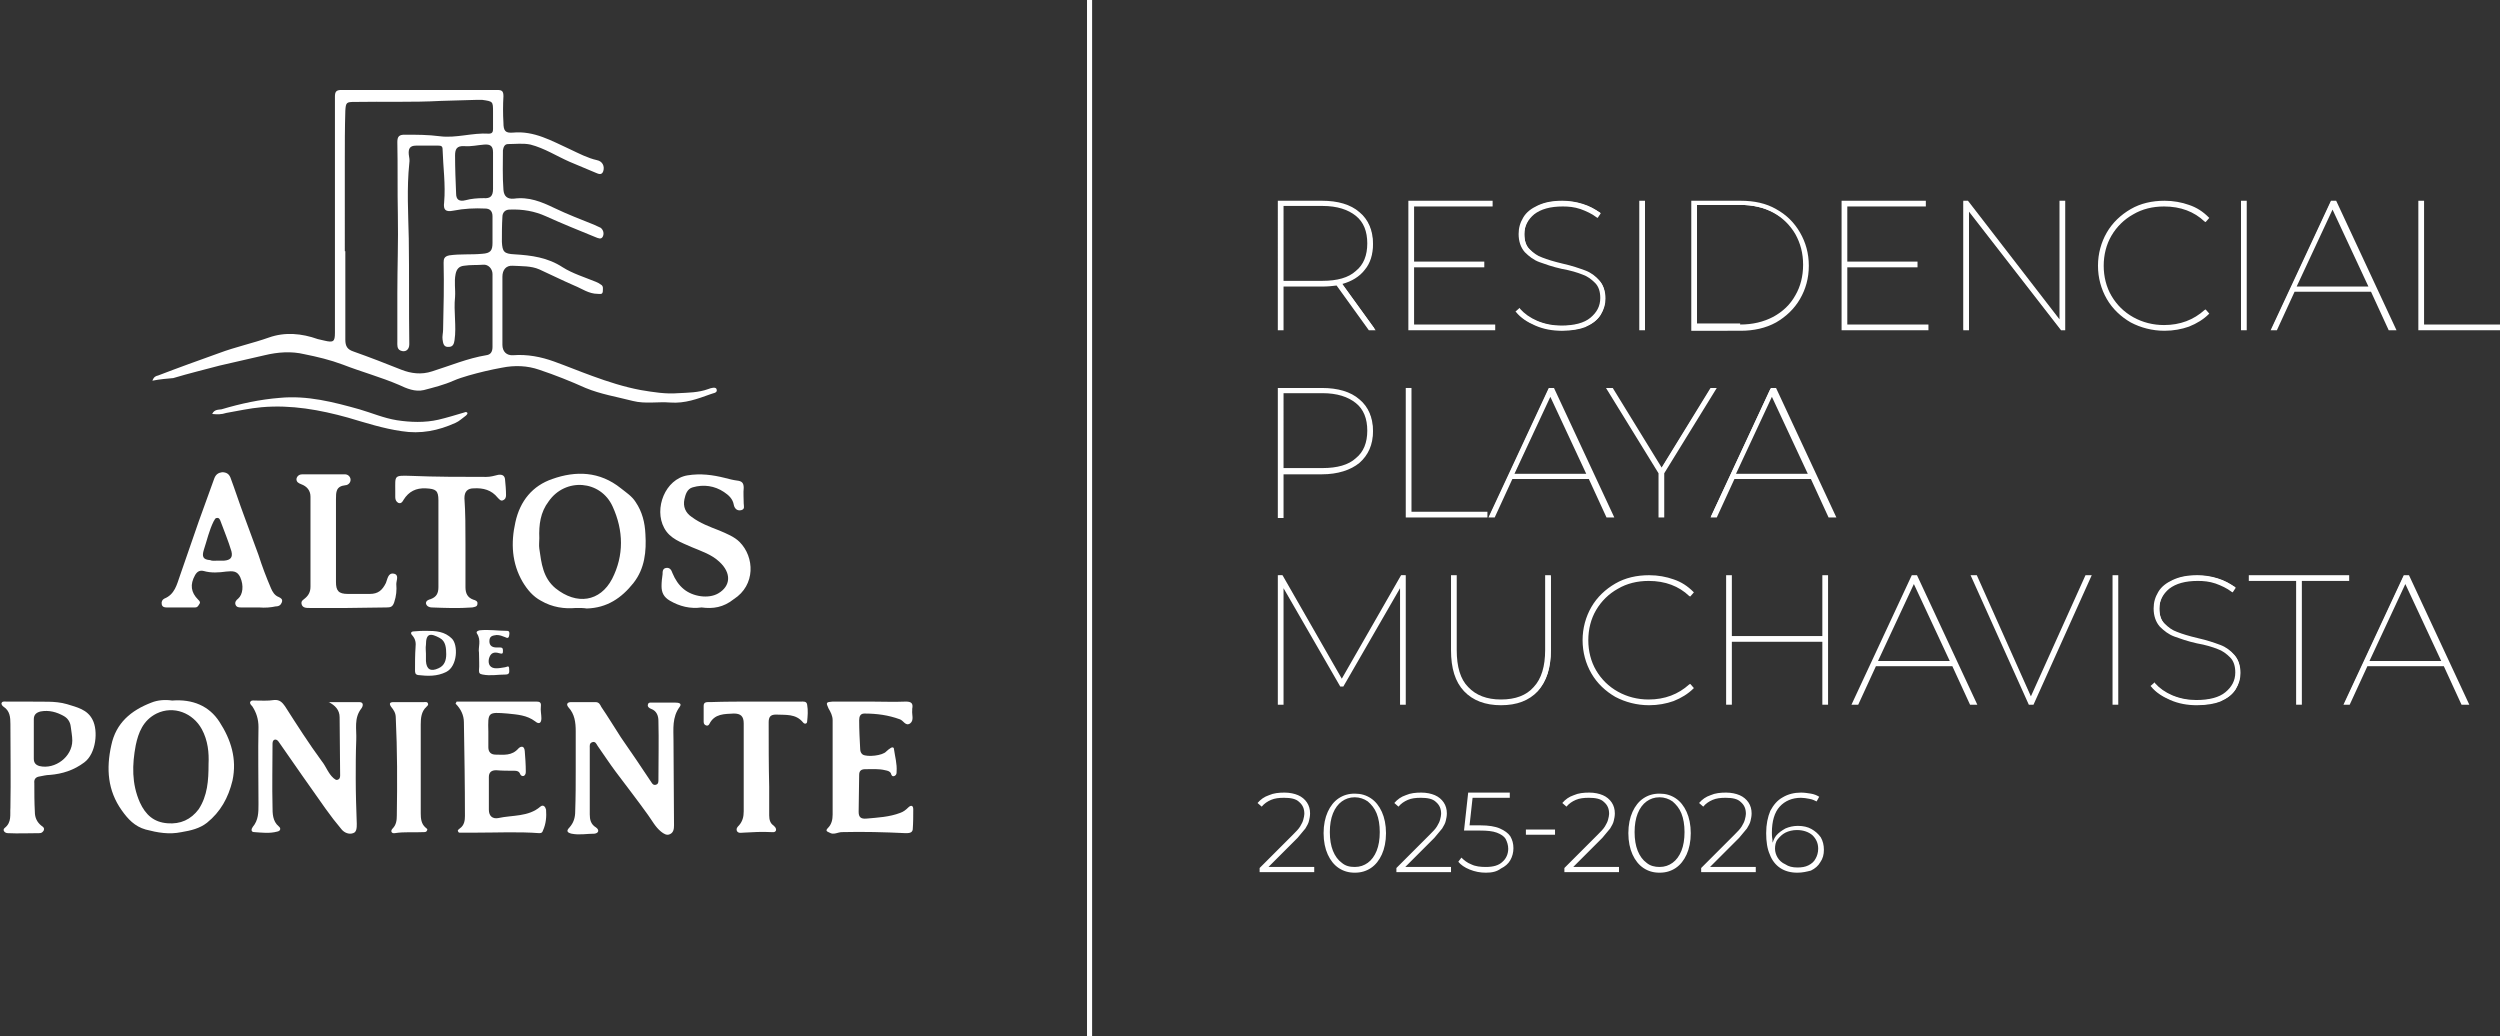 <svg xmlns="http://www.w3.org/2000/svg" xmlns:xlink="http://www.w3.org/1999/xlink" id="Capa_1" x="0px" y="0px" viewBox="0 0 480.7 199.2" style="enable-background:new 0 0 480.7 199.2;" xml:space="preserve"><rect x="0" y="0" width="480.7" height="199.2" fill="#333333" stroke="none"/><style type="text/css">	.st0{fill:#FFFFFF;}	.st1{fill:none;stroke:#FFFFFF;stroke-width:0.98;}</style><g>	<g>		<g>			<path class="st0" d="M263.2,63.5l-6.2-8.6c-0.8,0.1-1.7,0.2-2.8,0.2h-7.4v8.4h-1.1V38.6h8.5c3,0,5.5,0.7,7.2,2.2    c1.7,1.4,2.6,3.5,2.6,6.1c0,2-0.5,3.7-1.6,5c-1,1.3-2.5,2.2-4.3,2.7l6.4,8.9H263.2z M254.3,54c2.8,0,5-0.6,6.4-1.9    c1.5-1.2,2.2-3,2.2-5.3s-0.7-4.1-2.2-5.3c-1.5-1.2-3.6-1.9-6.4-1.9h-7.5V54H254.3z"></path>			<path class="st0" d="M263.3,63.3l-6.2-8.6c-0.8,0.2-1.8,0.2-2.9,0.2h-7.6v8.4h-0.7V38.8h8.3c3,0,5.4,0.7,7.1,2.1    c1.7,1.4,2.6,3.4,2.6,5.9c0,2-0.5,3.6-1.6,4.9s-2.5,2.2-4.4,2.7l6.4,8.8H263.3z M254.3,54.2c2.8,0,5-0.6,6.6-1.9    c1.5-1.3,2.3-3.1,2.3-5.5c0-2.4-0.8-4.2-2.3-5.5s-3.7-1.9-6.6-1.9h-7.7v14.8H254.3z"></path>			<polygon class="st0" points="270.8,63.5 270.8,38.6 287,38.6 287,39.7 271.9,39.7 271.9,50.3 285.4,50.3 285.4,51.4 271.9,51.4     271.9,62.4 287.5,62.4 287.5,63.5    "></polygon>			<path class="st0" d="M287.3,62.6v0.7H271V38.8h15.8v0.7h-15.1v11.1h13.5v0.7h-13.5v11.4H287.3z"></path>			<path class="st0" d="M300.3,63.6c-1.8,0-3.5-0.3-5.1-1c-1.6-0.7-2.8-1.5-3.7-2.6l-0.1-0.1l0.8-0.7l0.1,0.2    c0.8,0.9,1.9,1.7,3.3,2.3c1.4,0.6,3,0.9,4.6,0.9c2.5,0,4.4-0.5,5.6-1.5c1.2-1,1.9-2.2,1.9-3.8c0-1.2-0.3-2.2-1-2.9    c-0.7-0.7-1.5-1.3-2.4-1.6c-1-0.4-2.3-0.8-4-1.1c-1.8-0.4-3.2-0.9-4.3-1.3c-1.1-0.4-2-1.1-2.8-1.9c-0.8-0.9-1.2-2.1-1.2-3.5    c0-1.2,0.3-2.2,0.9-3.2c0.6-1,1.5-1.7,2.8-2.3c1.3-0.6,2.8-0.9,4.7-0.9c1.3,0,2.6,0.2,3.9,0.6c1.3,0.4,2.4,1,3.3,1.7l0.2,0.1    l-0.6,0.9l-0.2-0.1c-0.9-0.7-2-1.2-3.1-1.6c-1.2-0.4-2.3-0.5-3.4-0.5c-2.4,0-4.2,0.5-5.5,1.5c-1.2,1-1.9,2.3-1.9,3.8    c0,1.2,0.3,2.2,1,2.9c0.7,0.7,1.5,1.3,2.4,1.6c1,0.4,2.3,0.8,4,1.2c1.8,0.4,3.2,0.9,4.3,1.3c1.1,0.4,2,1.1,2.7,1.9    c0.8,0.9,1.1,2,1.1,3.5c0,1.2-0.3,2.2-0.9,3.2c-0.6,1-1.6,1.7-2.9,2.3C303.8,63.3,302.2,63.6,300.3,63.6z"></path>			<path class="st0" d="M295.3,62.5c-1.6-0.6-2.8-1.5-3.6-2.5l0.5-0.5c0.8,0.9,1.9,1.7,3.4,2.3s3,0.9,4.7,0.9c2.5,0,4.5-0.5,5.8-1.5    c1.3-1,1.9-2.3,1.9-3.9c0-1.3-0.3-2.3-1-3c-0.7-0.7-1.5-1.3-2.5-1.7c-1-0.4-2.3-0.8-4-1.2c-1.8-0.4-3.2-0.9-4.3-1.3    s-1.9-1-2.7-1.9c-0.7-0.9-1.1-2-1.1-3.4c0-1.1,0.3-2.1,0.9-3.1c0.6-0.9,1.5-1.7,2.7-2.2c1.2-0.6,2.8-0.8,4.6-0.8    c1.3,0,2.6,0.2,3.8,0.6c1.3,0.4,2.3,1,3.3,1.6l-0.4,0.6c-1-0.7-2-1.2-3.2-1.6c-1.2-0.4-2.3-0.5-3.5-0.5c-2.5,0-4.3,0.5-5.6,1.6    c-1.3,1-1.9,2.4-1.9,4c0,1.3,0.3,2.3,1,3c0.7,0.8,1.5,1.3,2.5,1.7s2.4,0.8,4.1,1.2c1.8,0.4,3.2,0.9,4.2,1.3c1,0.4,1.9,1,2.7,1.9    c0.7,0.8,1.1,1.9,1.1,3.3c0,1.1-0.3,2.1-0.9,3.1c-0.6,0.9-1.5,1.7-2.8,2.2c-1.2,0.5-2.8,0.8-4.7,0.8    C298.6,63.4,296.9,63.1,295.3,62.5z"></path>			<rect x="315.2" y="38.6" class="st0" width="1.1" height="24.9"></rect>			<path class="st0" d="M315.4,38.8h0.7v24.5h-0.7V38.8z"></path>			<path class="st0" d="M325.2,63.5V38.6h9.5c2.6,0,4.9,0.5,6.8,1.6c2,1.1,3.5,2.6,4.6,4.5c1.1,1.9,1.7,4,1.7,6.4    c0,2.4-0.6,4.5-1.7,6.4c-1.1,1.9-2.7,3.4-4.6,4.5c-2,1.1-4.3,1.6-6.8,1.6H325.2z M334.6,62.4c2.4,0,4.5-0.5,6.4-1.5    c1.8-1,3.2-2.3,4.2-4.1c1-1.7,1.5-3.7,1.5-5.9c0-2.2-0.5-4.1-1.5-5.9c-1-1.7-2.4-3.1-4.2-4.1c-1.8-1-4-1.5-6.4-1.5h-8.3v22.8    H334.6z"></path>			<path class="st0" d="M325.4,38.8h9.3c2.5,0,4.8,0.5,6.7,1.6c1.9,1,3.5,2.5,4.5,4.4c1.1,1.9,1.6,4,1.6,6.3c0,2.3-0.5,4.4-1.6,6.3    c-1.1,1.9-2.6,3.3-4.5,4.4c-1.9,1-4.2,1.6-6.7,1.6h-9.3V38.8z M334.6,62.6c2.4,0,4.6-0.5,6.5-1.5c1.9-1,3.3-2.4,4.3-4.1    c1-1.8,1.5-3.8,1.5-6s-0.5-4.2-1.5-6c-1-1.8-2.4-3.1-4.3-4.1c-1.9-1-4-1.5-6.5-1.5h-8.5v23.2H334.6z"></path>			<polygon class="st0" points="354.1,63.5 354.1,38.6 370.3,38.6 370.3,39.7 355.2,39.7 355.2,50.3 368.7,50.3 368.7,51.4     355.2,51.4 355.2,62.4 370.8,62.4 370.8,63.5    "></polygon>			<path class="st0" d="M370.6,62.6v0.7h-16.3V38.8h15.8v0.7H355v11.1h13.5v0.7H355v11.4H370.6z"></path>			<polygon class="st0" points="396.3,63.5 378.6,40.7 378.6,63.5 377.5,63.5 377.5,38.6 378.4,38.6 396,61.4 396,38.6 397.1,38.6     397.1,63.5    "></polygon>			<path class="st0" d="M396.9,38.8v24.5h-0.6l-18-23.2v23.2h-0.7V38.8h0.6l18,23.2V38.8H396.9z"></path>			<path class="st0" d="M416.2,63.6c-2.4,0-4.6-0.6-6.5-1.6c-1.9-1.1-3.5-2.6-4.6-4.5c-1.1-1.9-1.7-4.1-1.7-6.4s0.6-4.5,1.7-6.4    c1.1-1.9,2.7-3.4,4.6-4.5c1.9-1.1,4.1-1.6,6.5-1.6c1.7,0,3.3,0.3,4.7,0.8c1.5,0.5,2.7,1.3,3.8,2.4l0.1,0.1l-0.7,0.8l-0.2-0.1    c-2-1.9-4.6-2.9-7.8-2.9c-2.2,0-4.2,0.5-5.9,1.5c-1.8,1-3.2,2.4-4.2,4.1c-1,1.7-1.5,3.7-1.5,5.8s0.5,4.1,1.5,5.8    c1,1.7,2.4,3.1,4.2,4.1c1.8,1,3.8,1.5,5.9,1.5c3.1,0,5.7-1,7.8-2.9l0.2-0.1l0.7,0.8l-0.1,0.1c-1,1-2.3,1.8-3.8,2.4    C419.5,63.3,417.9,63.6,416.2,63.6z"></path>			<path class="st0" d="M409.8,61.8c-1.9-1.1-3.4-2.5-4.5-4.4c-1.1-1.9-1.6-4-1.6-6.3c0-2.3,0.5-4.4,1.6-6.3s2.6-3.4,4.5-4.4    s4-1.6,6.4-1.6c1.7,0,3.2,0.3,4.6,0.8c1.4,0.5,2.7,1.3,3.7,2.3l-0.4,0.5c-2.1-2-4.7-2.9-7.9-2.9c-2.2,0-4.2,0.5-6,1.5    c-1.8,1-3.2,2.4-4.3,4.2s-1.6,3.8-1.6,5.9s0.5,4.1,1.6,5.9s2.5,3.2,4.3,4.2c1.8,1,3.8,1.5,6,1.5c3.2,0,5.8-1,7.9-3l0.4,0.5    c-1,1-2.3,1.8-3.7,2.3c-1.4,0.5-3,0.8-4.6,0.8C413.9,63.4,411.7,62.9,409.8,61.8z"></path>			<rect x="430.9" y="38.6" class="st0" width="1.1" height="24.9"></rect>			<path class="st0" d="M431.1,38.8h0.7v24.5h-0.7V38.8z"></path>			<path class="st0" d="M459.3,63.5l-3.4-7.4h-14.7l-3.4,7.4h-1.2l11.6-24.9h1l11.6,24.9H459.3z M455.4,55.1l-6.9-14.8l-6.9,14.8    H455.4z"></path>			<path class="st0" d="M456,55.9h-15l-3.4,7.4h-0.8l11.4-24.5h0.7l11.4,24.5h-0.8L456,55.9z M455.7,55.3l-7.2-15.5l-7.2,15.5H455.7    z"></path>			<polygon class="st0" points="465,63.5 465,38.6 466.1,38.6 466.1,62.4 480.7,62.4 480.7,63.5    "></polygon>			<path class="st0" d="M465.2,38.8h0.7v23.8h14.6v0.7h-15.3V38.8z"></path>		</g>		<g>			<path class="st0" d="M245.7,99.5V74.6h8.5c3,0,5.5,0.7,7.2,2.2c1.7,1.4,2.6,3.5,2.6,6.1c0,2.6-0.9,4.6-2.6,6.1    c-1.7,1.4-4.2,2.2-7.2,2.2h-7.4v8.4H245.7z M254.3,90c2.8,0,5-0.6,6.4-1.9c1.5-1.2,2.2-3,2.2-5.3s-0.7-4.1-2.2-5.3    c-1.5-1.2-3.6-1.9-6.4-1.9h-7.5V90H254.3z"></path>			<path class="st0" d="M261.3,76.9c1.7,1.4,2.6,3.4,2.6,5.9c0,2.5-0.9,4.5-2.6,5.9c-1.7,1.4-4.1,2.1-7.1,2.1h-7.6v8.4h-0.7V74.8    h8.3C257.2,74.8,259.6,75.5,261.3,76.9z M260.9,88.3c1.5-1.3,2.3-3.1,2.3-5.5c0-2.4-0.8-4.2-2.3-5.5s-3.7-1.9-6.6-1.9h-7.7v14.8    h7.7C257.1,90.2,259.3,89.6,260.9,88.3z"></path>			<polygon class="st0" points="270.3,99.5 270.3,74.6 271.4,74.6 271.4,98.4 286,98.4 286,99.5    "></polygon>			<path class="st0" d="M270.5,74.8h0.7v23.8h14.6v0.7h-15.3V74.8z"></path>			<path class="st0" d="M308.9,99.5l-3.4-7.4h-14.7l-3.4,7.4h-1.2l11.6-24.9h1l11.6,24.9H308.9z M305,91.1l-6.9-14.8l-6.9,14.8H305z    "></path>			<path class="st0" d="M305.6,91.9h-15l-3.4,7.4h-0.8l11.4-24.5h0.7l11.4,24.5h-0.8L305.6,91.9z M305.3,91.3l-7.2-15.5L291,91.3    H305.3z"></path>			<polygon class="st0" points="318.9,99.5 318.9,91 308.8,74.6 310.1,74.6 319.5,89.9 328.9,74.6 330.1,74.6 320,91 320,99.5        "></polygon>			<path class="st0" d="M319.8,91v8.3h-0.7V91l-10-16.2h0.8l9.5,15.4l9.5-15.4h0.8L319.8,91z"></path>			<path class="st0" d="M351.6,99.5l-3.4-7.4h-14.7l-3.4,7.4h-1.2l11.6-24.9h1l11.6,24.9H351.6z M347.6,91.1l-6.9-14.8l-6.9,14.8    H347.6z"></path>			<path class="st0" d="M348.3,91.9h-15l-3.4,7.4H329l11.4-24.5h0.7l11.4,24.5h-0.8L348.3,91.9z M347.9,91.3l-7.2-15.5l-7.2,15.5    H347.9z"></path>		</g>		<g>			<polygon class="st0" points="269.2,135.5 269.2,113.1 258.3,132 257.7,132 246.8,113.1 246.8,135.5 245.7,135.5 245.7,110.6     246.6,110.6 258,130.5 269.4,110.6 270.3,110.6 270.3,135.5    "></polygon>			<path class="st0" d="M270.1,110.8v24.5h-0.7v-23l-11.2,19.5h-0.4l-11.2-19.5v22.9h-0.7v-24.5h0.6l11.5,20.1l11.5-20.1H270.1z"></path>			<path class="st0" d="M288.6,135.6c-3,0-5.4-0.9-7.1-2.7c-1.7-1.8-2.5-4.4-2.5-7.9v-14.4h1.1V125c0,3.2,0.7,5.6,2.2,7.1    c1.5,1.6,3.6,2.4,6.3,2.4c2.8,0,4.9-0.8,6.3-2.4c1.5-1.6,2.2-4,2.2-7.1v-14.4h1.1v14.4c0,3.4-0.9,6.1-2.5,7.9    C294,134.7,291.7,135.6,288.6,135.6z"></path>			<path class="st0" d="M281.7,132.8c-1.7-1.8-2.5-4.3-2.5-7.7v-14.2h0.7V125c0,3.2,0.8,5.6,2.3,7.3s3.7,2.5,6.5,2.5s5-0.8,6.5-2.5    s2.3-4.1,2.3-7.3v-14.2h0.7v14.2c0,3.4-0.8,6-2.5,7.7c-1.7,1.8-4,2.6-7,2.6C285.6,135.4,283.3,134.5,281.7,132.8z"></path>			<path class="st0" d="M317.1,135.6c-2.4,0-4.6-0.6-6.5-1.6c-1.9-1.1-3.5-2.6-4.6-4.5c-1.1-1.9-1.7-4.1-1.7-6.4s0.6-4.5,1.7-6.4    c1.1-1.9,2.7-3.4,4.6-4.5c1.9-1.1,4.1-1.6,6.5-1.6c1.7,0,3.3,0.3,4.7,0.8c1.5,0.5,2.7,1.3,3.8,2.4l0.1,0.1l-0.7,0.8l-0.2-0.1    c-2-1.9-4.6-2.9-7.8-2.9c-2.2,0-4.2,0.5-5.9,1.5c-1.8,1-3.2,2.4-4.2,4.1c-1,1.7-1.5,3.7-1.5,5.8s0.5,4.1,1.5,5.8    c1,1.7,2.4,3.1,4.2,4.1c1.8,1,3.8,1.5,5.9,1.5c3.1,0,5.7-1,7.8-2.9l0.2-0.1l0.7,0.8l-0.1,0.1c-1,1-2.3,1.8-3.8,2.4    C320.4,135.3,318.8,135.6,317.1,135.6z"></path>			<path class="st0" d="M310.7,133.8c-1.9-1.1-3.4-2.5-4.5-4.4c-1.1-1.9-1.6-4-1.6-6.3c0-2.3,0.5-4.4,1.6-6.3s2.6-3.4,4.5-4.4    s4-1.6,6.4-1.6c1.7,0,3.2,0.3,4.6,0.8c1.4,0.5,2.7,1.3,3.7,2.3l-0.4,0.5c-2.1-2-4.7-2.9-7.9-2.9c-2.2,0-4.2,0.5-6,1.5    c-1.8,1-3.2,2.4-4.3,4.2s-1.6,3.8-1.6,5.9s0.5,4.1,1.6,5.9s2.5,3.2,4.3,4.2c1.8,1,3.8,1.5,6,1.5c3.2,0,5.8-1,7.9-3l0.4,0.5    c-1,1-2.3,1.8-3.7,2.3c-1.4,0.5-3,0.8-4.6,0.8C314.8,135.4,312.7,134.9,310.7,133.8z"></path>			<polygon class="st0" points="350.4,135.5 350.4,123.4 333,123.4 333,135.5 331.9,135.5 331.9,110.6 333,110.6 333,122.3     350.4,122.3 350.4,110.6 351.5,110.6 351.5,135.5    "></polygon>			<path class="st0" d="M351.3,110.8v24.5h-0.7v-12.1h-17.8v12.1h-0.7v-24.5h0.7v11.7h17.8v-11.7H351.3z"></path>			<path class="st0" d="M378.8,135.5l-3.4-7.4h-14.7l-3.4,7.4H356l11.6-24.9h1l11.6,24.9H378.8z M374.9,127.1l-6.9-14.8l-6.9,14.8    H374.9z"></path>			<path class="st0" d="M375.5,127.9h-15l-3.4,7.4h-0.8l11.4-24.5h0.7l11.4,24.5h-0.8L375.5,127.9z M375.2,127.3l-7.2-15.5    l-7.2,15.5H375.2z"></path>			<polygon class="st0" points="390.1,135.5 378.9,110.6 380.1,110.6 390.5,133.9 401,110.6 402.2,110.6 391,135.5    "></polygon>			<path class="st0" d="M401.9,110.8l-11,24.5h-0.7l-11-24.5h0.8l10.6,23.6l10.6-23.6H401.9z"></path>			<rect x="406.2" y="110.6" class="st0" width="1.1" height="24.9"></rect>			<path class="st0" d="M406.4,110.8h0.7v24.5h-0.7V110.8z"></path>			<path class="st0" d="M422.4,135.6c-1.8,0-3.5-0.3-5.1-1c-1.6-0.7-2.8-1.5-3.7-2.6l-0.1-0.1l0.8-0.7l0.1,0.2    c0.8,0.9,1.9,1.7,3.3,2.3c1.4,0.6,3,0.9,4.6,0.9c2.5,0,4.4-0.5,5.6-1.5c1.2-1,1.9-2.2,1.9-3.8c0-1.2-0.3-2.2-1-2.9    c-0.7-0.7-1.5-1.3-2.4-1.6c-1-0.4-2.3-0.8-4-1.1c-1.8-0.4-3.2-0.9-4.3-1.3c-1.1-0.4-2-1.1-2.8-1.9c-0.8-0.9-1.2-2.1-1.2-3.5    c0-1.2,0.3-2.2,0.9-3.2c0.6-1,1.5-1.7,2.8-2.3c1.3-0.6,2.8-0.9,4.7-0.9c1.3,0,2.6,0.2,3.9,0.6c1.3,0.4,2.4,1,3.3,1.7l0.2,0.1    l-0.6,0.9l-0.2-0.1c-0.9-0.7-2-1.2-3.1-1.6c-1.2-0.4-2.3-0.5-3.4-0.5c-2.4,0-4.2,0.5-5.5,1.5c-1.2,1-1.9,2.3-1.9,3.8    c0,1.2,0.3,2.2,1,2.9c0.7,0.7,1.5,1.3,2.4,1.6c1,0.4,2.3,0.8,4,1.2c1.8,0.4,3.2,0.9,4.3,1.3c1.1,0.4,2,1.1,2.7,1.9    c0.8,0.9,1.1,2,1.1,3.5c0,1.2-0.3,2.2-0.9,3.2c-0.6,1-1.6,1.7-2.9,2.3C425.9,135.3,424.3,135.6,422.4,135.6z"></path>			<path class="st0" d="M417.4,134.5c-1.6-0.6-2.8-1.5-3.6-2.5l0.5-0.5c0.8,0.9,1.9,1.7,3.4,2.3s3,0.9,4.7,0.9    c2.5,0,4.5-0.5,5.8-1.5c1.3-1,1.9-2.3,1.9-3.9c0-1.3-0.3-2.3-1-3c-0.7-0.7-1.5-1.3-2.5-1.7c-1-0.4-2.3-0.8-4-1.2    c-1.8-0.4-3.2-0.9-4.3-1.3s-1.9-1-2.7-1.9c-0.7-0.9-1.1-2-1.1-3.4c0-1.1,0.3-2.1,0.9-3.1c0.6-0.9,1.5-1.7,2.7-2.2    c1.2-0.6,2.8-0.8,4.6-0.8c1.3,0,2.6,0.2,3.8,0.6c1.3,0.4,2.3,1,3.3,1.6l-0.4,0.6c-1-0.7-2-1.2-3.2-1.6c-1.2-0.4-2.3-0.5-3.5-0.5    c-2.5,0-4.3,0.5-5.6,1.6c-1.3,1-1.9,2.4-1.9,4c0,1.3,0.3,2.3,1,3c0.7,0.8,1.5,1.3,2.5,1.7s2.4,0.8,4.1,1.2    c1.8,0.4,3.2,0.9,4.2,1.3c1,0.4,1.9,1,2.7,1.9c0.7,0.8,1.1,1.9,1.1,3.3c0,1.1-0.3,2.1-0.9,3.1c-0.6,0.9-1.5,1.7-2.8,2.2    c-1.2,0.5-2.8,0.8-4.7,0.8C420.6,135.4,419,135.1,417.4,134.5z"></path>			<polygon class="st0" points="441.5,135.5 441.5,111.7 432.4,111.7 432.4,110.6 451.7,110.6 451.7,111.7 442.6,111.7 442.6,135.5        "></polygon>			<path class="st0" d="M441.7,111.5h-9.1v-0.7h18.9v0.7h-9.1v23.8h-0.7V111.5z"></path>			<path class="st0" d="M473.3,135.5l-3.4-7.4h-14.7l-3.4,7.4h-1.2l11.6-24.9h1l11.6,24.9H473.3z M469.4,127.1l-6.9-14.8l-6.9,14.8    H469.4z"></path>			<path class="st0" d="M470,127.9h-15l-3.4,7.4h-0.8l11.4-24.5h0.7l11.4,24.5h-0.8L470,127.9z M469.7,127.3l-7.2-15.5l-7.2,15.5    H469.7z"></path>		</g>		<g>			<g>				<path class="st0" d="M94.8,32.8c0-1.2,0-2.4,0-3.5c0-1.2-0.5-1.6-1.7-1.5c-1.3,0.1-2.5,0.4-3.8,0.3c-1.5-0.1-1.8,0.6-1.8,1.8     c0,2.4,0.1,4.9,0.2,7.3c0,1.2,0.6,1.6,1.8,1.3c1.1-0.3,2.3-0.4,3.5-0.4c1.3,0.1,1.8-0.4,1.8-1.8C94.8,35.1,94.8,33.9,94.8,32.8      M66.3,48.3h0.1c0,5.7,0,11.3,0,17c0,1.3,0.4,1.9,1.6,2.3c3.1,1.1,6.2,2.3,9.2,3.5c1.8,0.7,3.8,1,5.9,0.3     c3.5-1.1,6.8-2.5,10.4-3.1c0.8-0.1,1.2-0.6,1.2-1.6c0-4.7,0-9.3,0-14c0-1-0.8-1.9-1.8-1.8c-1.2,0.1-2.4,0-3.7,0.2     c-0.9,0.1-1.4,0.6-1.6,1.6c-0.3,1.5,0,2.9-0.1,4.4c-0.3,2.8,0.3,5.6-0.1,8.3c-0.1,0.7-0.3,1.3-1.1,1.3c-1,0.1-1.1-0.7-1.2-1.4     c-0.1-0.6,0.1-1.3,0.1-1.9c0.1-4.3,0.2-8.6,0.1-12.9c0-0.7,0.1-1.2,1.1-1.4c2.1-0.3,4.2-0.1,6.3-0.3c1.6-0.1,2-0.6,2-2.1     c0-1.7,0-3.4,0-5.1c0-1-0.5-1.5-1.4-1.5c-2-0.1-4.1,0-6.1,0.4c-1.5,0.3-2-0.1-1.8-1.6c0.3-3.4-0.2-6.8-0.3-10.2     c0-0.6-0.3-0.7-0.8-0.7c-1.4,0-2.9,0-4.3,0c-1.2,0-1.5,0.6-1.4,1.7c0.1,0.6,0.2,1.1,0.1,1.7c-0.5,4.8-0.2,9.7-0.1,14.5     c0.1,6.8,0,13.5,0.1,20.3c0,1.1-0.8,1.6-1.7,1.2c-0.7-0.3-0.6-1.1-0.6-1.7c0-3.1,0-6.2,0-9.3c0-5,0.2-10.1,0.1-15.1     c-0.1-4.7,0-9.3-0.1-14c0-1.1,0.4-1.4,1.4-1.4c2.3,0,4.5,0,6.8,0.3c3.1,0.4,6.2-0.7,9.4-0.5c0.7,0,0.8-0.4,0.8-0.9     c0-1.1,0-2.2,0-3.3c0-2,0-2-2.1-2.3c-0.3,0-0.7,0-1,0c-2.3,0.1-4.6,0.1-6.9,0.2c-5.5,0.3-11,0.1-16.6,0.2     c-1.6,0-1.7,0.1-1.8,1.7c-0.1,3.3-0.1,6.5-0.1,9.8C66.3,36.8,66.3,42.6,66.3,48.3 M29.3,73.2c0.3-0.8,0.7-0.9,1.1-1     c3.9-1.5,7.8-2.9,11.7-4.3c3.2-1.2,6.5-1.9,9.6-3c3.1-1.1,6.3-0.8,9.4,0.3c0.4,0.1,0.8,0.2,1.3,0.3c1.7,0.4,2,0.2,2-1.5     c0-11.1,0-22.2,0-33.4c0-4,0-8,0-12c0-0.9,0.2-1.3,1.2-1.3c10,0,20,0,30,0c0.9,0,1.2,0.2,1.2,1.2c-0.1,1.7-0.1,3.4,0,5.1     c0,1.6,0.4,2,1.8,1.9c4.1-0.4,7.5,1.6,11,3.2c1.7,0.8,3.4,1.7,5.2,2.1c1,0.2,1.5,1.1,1.2,2.1c-0.3,0.9-1,0.5-1.5,0.3     c-1.7-0.7-3.3-1.4-5-2.1c-2.5-1.1-4.8-2.6-7.5-3.3c-1.4-0.3-2.9-0.1-4.3-0.1c-0.7,0-0.9,0.6-1,1.2c0,2.5-0.1,5,0.1,7.6     c0.1,1.3,0.8,1.8,2,1.7c2.9-0.4,5.3,0.6,7.8,1.8c2.5,1.2,5.1,2.2,7.6,3.2c0.4,0.2,0.9,0.4,1.3,0.6c0.5,0.4,0.7,1.1,0.4,1.7     c-0.3,0.6-0.9,0.3-1.4,0.1c-3.2-1.3-6.4-2.6-9.5-4c-2.2-1-4.5-1.4-7-1.3c-0.9,0-1.4,0.6-1.4,1.4c-0.1,1.6-0.1,3.2-0.1,4.8     c0.1,1.9,0.4,2.3,2.4,2.4c3.3,0.2,6.4,0.6,9.3,2.5c1.9,1.2,4.2,1.9,6.4,2.8c0.3,0.1,0.6,0.3,0.9,0.5c0.6,0.3,0.4,0.9,0.4,1.4     c-0.1,0.6-0.6,0.4-1,0.4c-1.7,0-3-1-4.5-1.6c-2.3-1-4.5-2.1-6.7-3.1c-1.6-0.7-3.4-0.6-5.1-0.7c-1.3-0.1-2,0.8-2,2.1     c0,4.4,0,8.7,0,13.1c0,1.3,0.8,2.1,2.1,2c2.7-0.2,5.3,0.3,7.8,1.2c2.5,0.9,4.9,1.9,7.4,2.8c3,1.1,6.1,2.1,9.3,2.7     c2.4,0.4,4.8,0.8,7.2,0.6c1.9-0.1,3.9-0.1,5.8-0.8c0.5-0.2,1.5-0.5,1.6,0.1c0.2,0.7-0.8,0.7-1.2,0.9c-2.5,0.9-4.9,1.8-7.7,1.6     c-2.4-0.2-4.8,0.3-7.2-0.3c-3.1-0.8-6.2-1.3-9.1-2.5c-2.9-1.3-5.9-2.5-8.9-3.5c-2.3-0.8-4.7-0.9-7.2-0.4     c-2.2,0.4-4.3,0.9-6.4,1.5c-1,0.3-2,0.6-2.9,1c-1.8,0.8-3.8,1.3-5.7,1.8c-1.7,0.4-3.3-0.3-4.8-1c-3.5-1.5-7.2-2.5-10.8-3.9     c-2.4-0.9-4.9-1.5-7.4-2c-2.5-0.6-5.1-0.4-7.6,0.2c-2.9,0.7-5.8,1.3-8.7,2c-3,0.8-5.9,1.5-8.9,2.4     C32.2,72.8,30.8,72.9,29.3,73.2"></path>			</g>			<g>				<path class="st0" d="M103.7,103.5c0,0.7-0.1,1.3,0,2c0.4,2.8,0.7,5.6,3.1,7.6c4.1,3.3,8.6,2.6,10.9-1.8     c2.3-4.5,2.2-9.3,0.1-13.9c-2.3-5.1-9.1-5.6-12.3-1C103.9,98.5,103.6,100.9,103.7,103.5 M110.7,116.9c-2.1,0.2-4.5-0.1-6.7-1.4     c-1.5-0.8-2.6-2.1-3.5-3.6c-2.1-3.6-2.3-7.5-1.4-11.5c0.9-4.1,3.3-7,7.1-8.3c4.5-1.6,9.1-1.5,13.2,1.8c1,0.8,2.1,1.5,2.8,2.6     c1.3,1.9,1.8,4,1.9,6.2c0.2,3.3-0.1,6.6-2.3,9.4c-2.3,2.9-5.1,4.8-9,4.9C112.3,116.9,111.6,116.9,110.7,116.9"></path>			</g>			<g>				<path class="st0" d="M110.7,147.9c0-2.4,0-4.9,0-7.3c0-1.7-0.2-3.3-1.4-4.6c-0.5-0.6-0.2-1,0.5-1c1.6,0,3.1,0,4.7,0     c0.7,0,0.9,0.5,1.1,0.9c1.3,1.9,2.5,3.9,3.8,5.9c2,2.9,4,5.8,5.9,8.7c0.2,0.3,0.4,0.5,0.8,0.4c0.4-0.1,0.5-0.4,0.5-0.8     c0-3.8,0.1-7.7,0-11.5c0-0.9-0.3-1.9-1.4-2.3c-0.3-0.1-0.8-0.4-0.6-0.9c0.1-0.4,0.6-0.3,0.9-0.3c1.5,0,3,0,4.4,0     c0.5,0,1.3,0.1,0.8,0.8c-1.5,2-1.2,4.3-1.2,6.5c0,5.4,0.1,10.9,0.1,16.3c0,0.7-0.1,1.4-0.8,1.7c-0.6,0.3-1.2-0.1-1.7-0.5     c-1.1-0.9-1.7-2.1-2.5-3.2c-2-2.8-4.1-5.5-6.2-8.3c-1.2-1.6-2.3-3.3-3.5-5c-0.2-0.3-0.4-0.9-1-0.7c-0.6,0.2-0.5,0.7-0.5,1.1     c0,4.3,0,8.5,0,12.8c0,1,0.2,1.9,1.2,2.5c0.7,0.5,0.5,1.1-0.3,1.2c-1.5,0-2.9,0.3-4.4,0c-0.8-0.2-1.1-0.5-0.4-1.2     c0.8-0.9,1.1-1.9,1.1-3.1C110.7,153.2,110.7,150.6,110.7,147.9L110.7,147.9z"></path>			</g>			<g>				<path class="st0" d="M63.4,135c1.9,0,3.8,0,5.7,0c0.9,0,0.7,0.8,0.4,1.2c-1.5,1.9-0.9,4-1,6.1c-0.1,2.5-0.1,5-0.1,7.4     c0,2.9,0.1,5.8,0.2,8.7c0,0.7,0,1.6-0.7,1.8c-0.8,0.3-1.7-0.1-2.2-0.7c-1.1-1.3-2.1-2.6-3.1-4c-3-4.2-5.9-8.4-8.9-12.7     c-0.2-0.3-0.4-0.6-0.8-0.6c-0.5,0.1-0.5,0.6-0.5,0.9c0,4-0.1,8,0,12c0,1.3,0,2.8,1.2,3.8c0.5,0.4,0.3,0.9-0.3,1     c-1.5,0.4-2.9,0.2-4.4,0.1c-0.7,0-0.6-0.6-0.3-1c1.1-1.3,1.1-2.8,1.1-4.4c0-4.9-0.1-9.9,0-14.8c0-1.5-0.4-2.8-1.2-4     c-0.2-0.2-0.5-0.5-0.4-0.8c0.2-0.4,0.6-0.3,0.9-0.3c1.2,0,2.5,0.1,3.7-0.1c1.1-0.1,1.6,0.5,2.1,1.2c2.3,3.6,4.6,7.2,7.1,10.6     c0.8,1,1.2,2.3,2.2,3.2c0.3,0.2,0.5,0.5,0.9,0.3c0.3-0.1,0.4-0.4,0.4-0.8c0-3.7-0.1-7.5-0.1-11.2c0-1.4-0.9-2.3-2.1-2.9     C63.3,135.2,63.4,135.1,63.4,135"></path>			</g>			<g>				<path class="st0" d="M40.1,146.9c0.1-2.1-0.1-4.5-1.3-6.7c-1.7-3.1-5.4-4.6-8.7-3c-2.6,1.3-3.5,3.7-4,6.1     c-0.7,3.7-0.8,7.4,0.8,11c1.1,2.4,2.7,3.8,5.3,4c2.5,0.2,4.5-0.7,6-2.7C39.9,153,40.1,150.1,40.1,146.9 M33.1,134.7     c3.9-0.3,7.1,1,9.1,4.1c2.2,3.4,3.4,7.1,2.5,11.3c-0.8,3.3-2.3,6-4.9,8.1c-1.4,1.1-3.1,1.5-4.9,1.8c-2.4,0.5-4.6,0.1-6.9-0.5     c-2.1-0.6-3.4-2-4.6-3.7c-2.7-3.8-3-8-2-12.5c0.9-4.3,3.8-6.7,7.7-8.2C30.3,134.6,31.8,134.5,33.1,134.7"></path>			</g>			<g>				<path class="st0" d="M41.9,107.8L41.9,107.8c0.4,0,0.8,0,1.2,0c1.2-0.1,1.7-0.6,1.4-1.8c-0.6-2-1.4-3.9-2.1-5.8     c-0.1-0.3-0.3-0.7-0.7-0.6c-0.4,0-0.4,0.4-0.6,0.6c-0.9,1.8-1.3,3.7-1.9,5.5c-0.4,1.3-0.2,1.9,1.2,2     C40.8,107.9,41.4,107.8,41.9,107.8 M49.8,116.8c-1.1,0-2.3,0-3.4,0c-0.4,0-0.9,0-1.1-0.5c-0.2-0.5,0.1-0.9,0.5-1.2     c0.9-0.8,1.1-2.5,0.4-4.1c-0.6-1.3-1.5-1.2-2.7-1.1c-1.4,0.2-2.9,0.3-4.3-0.1c-0.8-0.2-1.3,0.1-1.7,0.8c-1,1.8-0.8,3.3,0.6,4.7     c0.3,0.3,0.5,0.5,0.2,0.9c-0.2,0.3-0.3,0.6-0.8,0.6c-1.8,0-3.7,0-5.5,0c-0.4,0-0.8-0.1-0.9-0.6c-0.1-0.5,0.1-0.9,0.5-1.1     c2-0.8,2.4-2.7,3-4.4c1.2-3.5,2.4-6.9,3.6-10.4c1-2.8,2-5.5,3-8.3c0.3-0.8,0.8-1.1,1.5-1.2c0.8,0,1.3,0.3,1.6,1     c0.9,2.4,1.7,4.9,2.6,7.3c0.9,2.5,1.9,5.1,2.8,7.6c0.7,2.2,1.5,4.3,2.4,6.4c0.3,0.7,0.7,1.4,1.5,1.7c0.4,0.2,0.8,0.4,0.6,1     c-0.2,0.5-0.5,0.8-1.2,0.8C52.1,116.8,51,116.9,49.8,116.8L49.8,116.8"></path>			</g>			<g>				<path class="st0" d="M167.3,134.9c2.3,0,4.6,0.1,6.9,0c1.1,0,1.4,0.4,1.2,1.4c0,0.1,0,0.2,0,0.3c-0.1,0.8,0.4,1.9-0.4,2.5     c-0.9,0.6-1.3-0.6-2-0.8c-2.2-0.8-4.4-1.1-6.8-1.1c-0.8,0-1,0.6-1,1.3c0,1.9,0.1,3.7,0.2,5.6c0,0.4,0.2,0.8,0.5,1     c0.9,0.5,3.8,0.2,4.5-0.6c0.3-0.3,0.6-0.5,0.9-0.7c0.3-0.2,0.6-0.1,0.6,0.3c0.2,1.4,0.6,2.8,0.5,4.2c0,0.4,0,0.7-0.4,0.9     c-0.5,0.2-0.6-0.2-0.7-0.5c-0.2-0.4-0.6-0.5-1.1-0.6c-1.2-0.3-2.5-0.2-3.8-0.2c-0.8,0-1.2,0.3-1.2,1.1c0,2.4-0.1,4.8-0.1,7.1     c0,1,0.4,1.4,1.5,1.3c2.2-0.2,4.4-0.3,6.5-1.1c0.6-0.2,1.1-0.6,1.5-1c0.6-0.6,1-0.4,1,0.3c0,1.3,0,2.6-0.1,3.9     c-0.1,0.7-0.8,0.7-1.4,0.7c-4.1-0.2-8.1-0.3-12.2-0.2c-0.8,0-1.6,0.6-2.4,0.1c-0.4-0.2-0.9-0.3-0.3-0.9c0.7-0.7,0.9-1.6,0.9-2.6     c0-6,0-12,0-18.1c0-0.9-0.4-1.6-0.8-2.3c-0.5-1.1-0.5-1.2,0.8-1.3C162.6,134.9,164.9,134.9,167.3,134.9L167.3,134.9z"></path>			</g>			<g>				<path class="st0" d="M87.8,134.9c3.1,0,6.2,0,9.2,0c2,0,4.1,0,6.1,0c0.6,0,1,0.1,0.9,0.9c-0.1,0.8,0.1,1.6,0.1,2.3     c0,1-0.5,1.2-1.2,0.6c-1.6-1.2-3.4-1.3-5.3-1.5c-3.8-0.3-3.8-0.3-3.7,3.5c0,1,0,2,0,3c0,0.9,0.5,1.4,1.4,1.4     c1.5,0,3.1,0.3,4.4-1.2c0.4-0.4,1.1-0.6,1.2,0.5c0.1,1.3,0.2,2.6,0.2,3.9c0,0.3,0,0.7-0.4,0.9c-0.3,0.1-0.6-0.1-0.7-0.4     c-0.2-0.5-0.6-0.6-1.1-0.6c-1.2,0-2.4,0-3.5-0.1c-0.9,0-1.4,0.4-1.4,1.3c0,2.1,0,4.2,0,6.3c0,1.2,0.7,1.8,1.8,1.6     c2.7-0.6,5.8-0.2,8.1-2.2c0.6-0.5,1,0.1,1.1,0.6c0.1,1.3,0,2.7-0.6,4c-0.1,0.3-0.2,0.5-0.7,0.5c-4-0.3-8-0.1-12-0.1     c-1,0-1.9,0-2.9,0c-0.3,0-0.6,0.1-0.7-0.2c-0.2-0.3,0.1-0.4,0.3-0.6c0.9-0.6,1-1.6,1-2.4c0-6-0.1-12-0.2-18     c0-1.4-0.6-2.6-1.6-3.6L87.8,134.9z"></path>			</g>			<g>				<path class="st0" d="M134.9,116.8c-2.2,0.3-4.2-0.2-6.1-1.3c-1.2-0.7-1.6-1.6-1.6-2.8c0-0.8,0.1-1.6,0.2-2.3     c0-0.5,0-1.1,0.7-1.2c0.7-0.1,1,0.4,1.2,1c0.5,1.2,1.2,2.3,2.2,3.1c1.7,1.4,4.7,1.9,6.6,0.8c2.4-1.4,2.6-3.9,0.2-6.1     c-1.5-1.4-3.4-2-5.3-2.8c-2-0.9-4.2-1.6-5.3-3.7c-2-3.7,0.2-9.4,4.5-10.1c2.5-0.4,4.8-0.1,7.2,0.5c0.8,0.2,1.5,0.4,2.3,0.5     c0.9,0.1,1.3,0.4,1.3,1.4c-0.1,1,0,2,0,3c0,0.5,0.3,1.1-0.5,1.3c-0.9,0.2-1.3-0.5-1.4-1c-0.2-1.2-1-1.9-1.9-2.5     c-1.8-1.2-3.9-1.5-6-0.9c-1.1,0.3-1.4,1.4-1.6,2.3c-0.3,1.4,0.2,2.6,1.4,3.4c1.6,1.2,3.5,1.9,5.3,2.6c1.4,0.6,2.9,1.2,3.9,2.2     c2.9,2.9,3.1,8.3-1.1,11C139.1,116.8,137.1,117.1,134.9,116.8"></path>			</g>			<g>				<path class="st0" d="M6.5,142.1c0,1.3,0,2.5,0,3.8c0,0.8,0.4,1.2,1.1,1.4c3,0.7,6.3-1.8,6.3-4.9c0-0.9-0.2-1.8-0.3-2.7     c-0.1-0.9-0.6-1.6-1.3-2c-1.4-0.8-2.9-1.2-4.5-0.9c-0.8,0.2-1.3,0.6-1.3,1.5C6.5,139.6,6.5,140.9,6.5,142.1 M5.4,134.9     c2.7,0.1,5.1-0.2,7.5,0.5c1.9,0.6,3.9,1,4.9,3c1.1,2.1,0.7,6.5-1.6,8.2c-2,1.5-4.2,2.2-6.6,2.4c-0.7,0-1.4,0.2-2,0.3     c-0.7,0.1-1.1,0.5-1,1.3c0,1.8,0,3.7,0.1,5.5c0,1.1,0.4,2,1.3,2.7c0.3,0.2,0.6,0.4,0.4,0.9c-0.2,0.3-0.4,0.5-0.8,0.5     c-2,0-4.1,0.1-6.1,0c-0.6,0-1.1-0.6-0.6-1c1.4-1.1,1-2.6,1.1-3.9c0.1-5.4,0-10.7,0-16.1c0-1.3-0.1-2.5-1.3-3.3     c-0.2-0.1-0.5-0.5-0.4-0.7c0.1-0.4,0.6-0.3,0.9-0.3C2.5,134.9,4.1,134.9,5.4,134.9"></path>			</g>			<g>				<path class="st0" d="M89.5,104.5c0,2.8,0,5.6,0,8.4c0,1.2,0.4,2,1.5,2.4c0.4,0.1,0.9,0.3,0.8,0.8c0,0.6-0.6,0.6-1,0.7     c-2.6,0.2-5.2,0.1-7.8,0c-0.4,0-1-0.2-1.1-0.8c0-0.5,0.5-0.7,0.9-0.8c1.1-0.4,1.5-1.1,1.5-2.3c0-5.6,0-11.2,0-16.7     c0-1.9-0.5-2.2-2.4-2.3c-1.9-0.1-3.3,0.6-4.3,2.2c-0.2,0.4-0.5,0.8-1,0.6c-0.4-0.2-0.6-0.6-0.6-1.1c0-0.4,0-0.8,0-1.2     c0-3-0.3-3,3-2.9c4.8,0.2,9.7,0.2,14.5,0.2c0.8,0,1.5-0.2,2.3-0.4c0.7-0.1,1.2,0.1,1.3,0.8c0.1,1,0.2,2.1,0.2,3.1     c0,0.4-0.1,0.8-0.6,1c-0.4,0.2-0.7-0.2-1-0.5c-1.2-1.5-2.8-1.9-4.6-1.8c-1.2,0-1.8,0.6-1.8,1.9C89.5,98.6,89.5,101.5,89.5,104.5     L89.5,104.5z"></path>			</g>			<g>				<path class="st0" d="M66.8,116.9c-2.4,0-4.9,0-7.3,0c-0.6,0-1.3,0-1.5-0.7c-0.2-0.7,0.4-0.9,0.7-1.2c0.7-0.6,1-1.3,1-2.2     c0-5.8,0-11.5,0-17.3c0-1.2-0.7-2-1.8-2.4c-0.5-0.2-0.9-0.4-0.9-1c0.1-0.6,0.6-0.9,1.1-0.9c2.7,0,5.5,0,8.2,0     c0.6,0,1,0.4,1.1,0.9c0.1,0.7-0.5,1.2-1,1.2c-1.8,0.2-1.8,1.3-1.8,2.7c0,5.3,0,10.6,0,15.9c0,1.7,0.5,2.3,2.3,2.3     c1.4,0,2.8,0,4.2,0c1.6,0,2.4-0.7,3.1-2.1c0.3-0.7,0.4-2,1.5-1.8c1.1,0.2,0.5,1.3,0.5,2c0.1,1.2,0,2.3-0.4,3.5     c-0.3,0.9-0.7,1-1.5,1C71.7,116.8,69.3,116.9,66.8,116.9L66.8,116.9z"></path>			</g>			<g>				<path class="st0" d="M145.2,134.9c2.9,0,5.8,0,8.8,0c0.5,0,1.1-0.1,1.2,0.6c0.2,1.1,0.1,2.2,0,3.2c0,0.5-0.5,0.6-0.8,0.2     c-1.4-1.7-3.3-1.4-5.2-1.5c-1.1,0-1.4,0.5-1.4,1.5c0,4.1,0,8.3,0.1,12.4c0,1.8,0,3.7,0,5.5c0,0.8,0.2,1.5,0.8,1.9     c0.3,0.3,0.6,0.5,0.5,1c-0.2,0.4-0.6,0.3-0.9,0.3c-1.8-0.1-3.6,0-5.3,0.1c-0.4,0-1,0.2-1.3-0.3c-0.2-0.5,0.1-0.8,0.4-1.1     c0.7-0.8,0.9-1.7,0.9-2.7c0-5.6,0-11.3,0-16.9c0-1.4-0.6-1.9-1.9-1.9c-1.8,0.1-3.7,0-4.7,2c-0.1,0.2-0.3,0.4-0.6,0.3     c-0.3-0.1-0.5-0.3-0.5-0.7c0-1,0-2.1,0-3.1c0-0.8,0.7-0.7,1.3-0.7C139.4,134.9,142.3,134.9,145.2,134.9"></path>			</g>			<g>				<path class="st0" d="M80.9,148c0,2.8,0,5.6,0,8.4c0,1,0.1,2,0.9,2.7c0.2,0.2,0.5,0.3,0.3,0.6c-0.1,0.3-0.4,0.3-0.7,0.3     c-1.8,0.1-3.6-0.1-5.5,0.2c-0.6,0.1-0.9-0.4-0.4-0.9c0.7-0.7,0.8-1.6,0.8-2.5c0.1-6.3,0.1-12.5-0.2-18.8c0-0.9-0.4-1.5-0.9-2.1     c-0.4-0.6-0.3-0.9,0.5-0.9c1.9,0,3.8,0,5.8,0c0.3,0,0.7-0.1,0.8,0.3c0.1,0.3-0.2,0.5-0.3,0.6c-1,0.9-1.1,2.2-1.1,3.4     C80.9,142.2,80.9,145.1,80.9,148L80.9,148"></path>			</g>			<g>				<path class="st0" d="M40.8,79.6c0.4-0.9,1.2-0.8,1.8-0.9c3.7-1.1,7.4-1.9,11.2-2.2c5.3-0.5,10.3,0.8,15.3,2.2     c2.4,0.7,4.7,1.7,7.2,2.1c2.6,0.4,5.4,0.5,8-0.1c1.7-0.4,3.3-0.9,5-1.4c0.2-0.1,0.3-0.1,0.5,0c0.2,0.2,0,0.4-0.2,0.6     c-0.7,0.5-1.3,1.1-2,1.4c-3.3,1.5-6.7,2.2-10.4,1.6c-3.5-0.5-6.9-1.6-10.3-2.6c-5.4-1.5-10.9-2.5-16.6-2     c-2.3,0.2-4.5,0.7-6.8,1.1C42.6,79.7,41.8,79.7,40.8,79.6"></path>			</g>			<g>				<path class="st0" d="M81.9,125.7L81.9,125.7c0,0.5,0,1,0,1.4c0.1,1.6,0.9,2.1,2.4,1.4c1.2-0.5,1.5-1.6,1.5-2.7     c0-1.2-0.1-2.5-1.2-3.1c-1.8-1-2.7-1-2.7,1.3C81.8,124.6,81.9,125.1,81.9,125.7 M82,121.3c1.8,0,3.5,0.1,4.9,1.5     c1.2,1.2,1.1,5.3-1.1,6.4c-1.8,0.9-3.6,0.8-5.4,0.6c-0.6-0.1-0.6-0.5-0.6-1c0-1.4,0-2.9,0.1-4.3c0.1-0.9,0-1.6-0.6-2.3     c-0.5-0.5-0.2-0.8,0.3-0.8C80.5,121.3,81.3,121.3,82,121.3"></path>			</g>			<g>				<path class="st0" d="M92.1,125.5c-0.2-1,0.5-2.4-0.4-3.7c-0.2-0.4,0.2-0.5,0.5-0.6c1.8-0.2,3.6,0.1,5.3,0.1     c0.5,0,0.5,0.4,0.4,0.9c-0.1,0.6-0.4,0.5-0.8,0.3c-0.5-0.2-1-0.4-1.6-0.4c-0.8,0.1-1.4,0.2-1.4,1.2c0,0.9,0.6,1.2,1.4,1.2     c0.2,0,0.4,0,0.7,0c0.6,0,0.5,0.5,0.5,0.8c0,0.5-0.3,0.4-0.7,0.3c-1-0.3-1.7-0.1-2,1.1c-0.2,1.1,0.3,1.8,1.4,1.8     c0.6,0,1.1-0.1,1.7-0.2c0.3,0,0.8-0.5,0.8,0.3c0,0.5,0.2,1.1-0.7,1.1c-1.5,0-2.9,0.3-4.4,0c-0.6-0.1-0.7-0.3-0.7-0.8     C92.2,127.9,92.1,126.9,92.1,125.5"></path>			</g>			<g>				<path class="st0" d="M242.2,167.7v-0.8l6.4-6.4c0.6-0.6,1.1-1.1,1.4-1.6c0.3-0.5,0.5-0.9,0.6-1.3s0.2-0.8,0.2-1.1     c0-1-0.3-1.7-1-2.3c-0.6-0.6-1.6-0.8-2.9-0.8c-1,0-1.8,0.1-2.5,0.4c-0.7,0.3-1.3,0.7-1.8,1.3l-0.8-0.7c0.6-0.7,1.3-1.2,2.2-1.5     c0.9-0.4,1.9-0.5,3-0.5c1,0,1.9,0.2,2.6,0.5c0.7,0.3,1.3,0.8,1.7,1.4c0.4,0.6,0.6,1.3,0.6,2.1c0,0.5-0.1,1-0.2,1.4     c-0.1,0.5-0.4,1-0.7,1.5c-0.4,0.5-0.9,1.1-1.5,1.8l-6,6l-0.4-0.4h9.6v1H242.2z M260.5,167.8c-1.2,0-2.2-0.3-3.1-0.9     c-0.9-0.6-1.6-1.5-2.1-2.6c-0.5-1.1-0.8-2.5-0.8-4.1c0-1.6,0.3-3,0.8-4.1c0.5-1.1,1.2-2,2.1-2.6c0.9-0.6,1.9-0.9,3.1-0.9     c1.2,0,2.2,0.3,3.1,0.9c0.9,0.6,1.6,1.5,2.1,2.6c0.5,1.1,0.8,2.5,0.8,4.1c0,1.6-0.3,3-0.8,4.1c-0.5,1.1-1.2,2-2.1,2.6     C262.7,167.5,261.7,167.8,260.5,167.8z M260.5,166.7c1,0,1.8-0.3,2.5-0.8c0.7-0.5,1.3-1.3,1.7-2.3c0.4-1,0.6-2.2,0.6-3.6     c0-1.4-0.2-2.6-0.6-3.6c-0.4-1-1-1.7-1.7-2.3c-0.7-0.5-1.6-0.8-2.5-0.8c-1,0-1.8,0.3-2.5,0.8c-0.7,0.5-1.3,1.3-1.7,2.3     c-0.4,1-0.6,2.2-0.6,3.6c0,1.4,0.2,2.6,0.6,3.6c0.4,1,1,1.8,1.7,2.3C258.7,166.5,259.5,166.7,260.5,166.7z M268.5,167.7v-0.8     l6.4-6.4c0.6-0.6,1.1-1.1,1.4-1.6c0.3-0.5,0.5-0.9,0.6-1.3s0.2-0.8,0.2-1.1c0-1-0.3-1.7-1-2.3c-0.6-0.6-1.6-0.8-2.9-0.8     c-1,0-1.8,0.1-2.5,0.4c-0.7,0.3-1.3,0.7-1.8,1.3l-0.8-0.7c0.6-0.7,1.3-1.2,2.2-1.5c0.9-0.4,1.9-0.5,3-0.5c1,0,1.9,0.2,2.6,0.5     c0.7,0.3,1.3,0.8,1.7,1.4c0.4,0.6,0.6,1.3,0.6,2.1c0,0.5-0.1,1-0.2,1.4c-0.1,0.5-0.4,1-0.7,1.5c-0.4,0.5-0.9,1.1-1.5,1.8l-6,6     l-0.4-0.4h9.6v1H268.5z M285.7,167.8c-1.1,0-2.1-0.2-3.1-0.6c-1-0.4-1.7-0.9-2.2-1.5l0.6-0.8c0.5,0.5,1.1,1,1.9,1.3     c0.8,0.4,1.8,0.5,2.8,0.5c1.4,0,2.5-0.3,3.2-1c0.7-0.6,1.1-1.5,1.1-2.5c0-0.7-0.2-1.3-0.5-1.9c-0.3-0.5-0.9-0.9-1.7-1.2     c-0.8-0.3-1.9-0.4-3.2-0.4h-3.1l0.8-7.3h8v1h-7.6l0.5-0.5l-0.7,6.4l-0.5-0.6h2.7c1.5,0,2.8,0.2,3.7,0.6c0.9,0.4,1.6,0.9,2,1.5     c0.4,0.7,0.6,1.4,0.6,2.3c0,0.8-0.2,1.6-0.6,2.3c-0.4,0.7-1,1.2-1.8,1.6C287.8,167.6,286.9,167.8,285.7,167.8z M293.4,160.5v-1     h5.6v1H293.4z M300.8,167.7v-0.8l6.4-6.4c0.6-0.6,1.1-1.1,1.4-1.6c0.3-0.5,0.5-0.9,0.6-1.3s0.2-0.8,0.2-1.1c0-1-0.3-1.7-1-2.3     c-0.6-0.6-1.6-0.8-2.9-0.8c-1,0-1.8,0.1-2.5,0.4c-0.7,0.3-1.3,0.7-1.8,1.3l-0.8-0.7c0.6-0.7,1.3-1.2,2.2-1.5     c0.9-0.4,1.9-0.5,3-0.5c1,0,1.9,0.2,2.6,0.5c0.7,0.3,1.3,0.8,1.7,1.4c0.4,0.6,0.6,1.3,0.6,2.1c0,0.5-0.1,1-0.2,1.4     c-0.1,0.5-0.4,1-0.7,1.5c-0.4,0.5-0.9,1.1-1.5,1.8l-6,6l-0.4-0.4h9.6v1H300.8z M319.1,167.8c-1.2,0-2.2-0.3-3.1-0.9     c-0.9-0.6-1.6-1.5-2.1-2.6c-0.5-1.1-0.8-2.5-0.8-4.1c0-1.6,0.3-3,0.8-4.1c0.5-1.1,1.2-2,2.1-2.6c0.9-0.6,1.9-0.9,3.1-0.9     c1.2,0,2.2,0.3,3.1,0.9c0.9,0.6,1.6,1.5,2.1,2.6c0.5,1.1,0.8,2.5,0.8,4.1c0,1.6-0.3,3-0.8,4.1c-0.5,1.1-1.2,2-2.1,2.6     C321.3,167.5,320.3,167.8,319.1,167.8z M319.1,166.7c1,0,1.8-0.3,2.5-0.8c0.7-0.5,1.3-1.3,1.7-2.3c0.4-1,0.6-2.2,0.6-3.6     c0-1.4-0.2-2.6-0.6-3.6c-0.4-1-1-1.7-1.7-2.3c-0.7-0.5-1.6-0.8-2.5-0.8c-1,0-1.8,0.3-2.5,0.8c-0.7,0.5-1.3,1.3-1.7,2.3     c-0.4,1-0.6,2.2-0.6,3.6c0,1.4,0.2,2.6,0.6,3.6c0.4,1,1,1.8,1.7,2.3C317.3,166.5,318.2,166.7,319.1,166.7z M327.1,167.7v-0.8     l6.4-6.4c0.6-0.6,1.1-1.1,1.4-1.6c0.3-0.5,0.5-0.9,0.6-1.3s0.2-0.8,0.2-1.1c0-1-0.3-1.7-1-2.3c-0.6-0.6-1.6-0.8-2.9-0.8     c-1,0-1.8,0.1-2.5,0.4c-0.7,0.3-1.3,0.7-1.8,1.3l-0.8-0.7c0.6-0.7,1.3-1.2,2.2-1.5c0.9-0.4,1.9-0.5,3-0.5c1,0,1.9,0.2,2.6,0.5     c0.7,0.3,1.3,0.8,1.7,1.4c0.4,0.6,0.6,1.3,0.6,2.1c0,0.5-0.1,1-0.2,1.4c-0.1,0.5-0.4,1-0.7,1.5c-0.4,0.5-0.9,1.1-1.5,1.8l-6,6     l-0.4-0.4h9.6v1H327.1z M345.6,167.8c-1.3,0-2.4-0.3-3.3-0.9c-0.9-0.6-1.6-1.5-2-2.6c-0.5-1.1-0.7-2.5-0.7-4.1     c0-1.7,0.3-3.1,0.8-4.3c0.6-1.1,1.3-2,2.4-2.6c1-0.6,2.2-0.9,3.5-0.9c0.6,0,1.3,0.1,1.9,0.2c0.6,0.1,1.1,0.3,1.6,0.6l-0.5,0.9     c-0.4-0.2-0.8-0.4-1.4-0.5c-0.5-0.1-1.1-0.2-1.6-0.2c-1.7,0-3.1,0.6-4.1,1.7c-1,1.1-1.5,2.8-1.5,5c0,0.3,0,0.8,0.1,1.3     c0,0.5,0.1,1,0.3,1.5l-0.4-0.1c0.1-0.8,0.4-1.6,0.8-2.1c0.5-0.6,1.1-1,1.8-1.4c0.7-0.3,1.5-0.5,2.4-0.5c1,0,1.9,0.2,2.6,0.6     s1.3,0.9,1.8,1.6c0.4,0.7,0.6,1.5,0.6,2.4c0,0.9-0.2,1.7-0.7,2.4c-0.4,0.7-1,1.2-1.8,1.6C347.4,167.6,346.6,167.8,345.6,167.8z      M345.6,166.8c0.8,0,1.5-0.1,2.1-0.4c0.6-0.3,1.1-0.7,1.4-1.3c0.3-0.5,0.5-1.2,0.5-1.9c0-1.1-0.4-1.9-1.1-2.6     c-0.7-0.6-1.7-1-3-1c-0.8,0-1.6,0.2-2.2,0.5c-0.6,0.3-1.1,0.8-1.5,1.3c-0.4,0.5-0.5,1.2-0.5,1.8c0,0.6,0.2,1.2,0.5,1.7     c0.3,0.5,0.8,1,1.5,1.3C343.9,166.6,344.6,166.8,345.6,166.8z"></path>			</g>		</g>	</g>	<line class="st1" x1="209.5" y1="0" x2="209.5" y2="199.2"></line></g></svg>